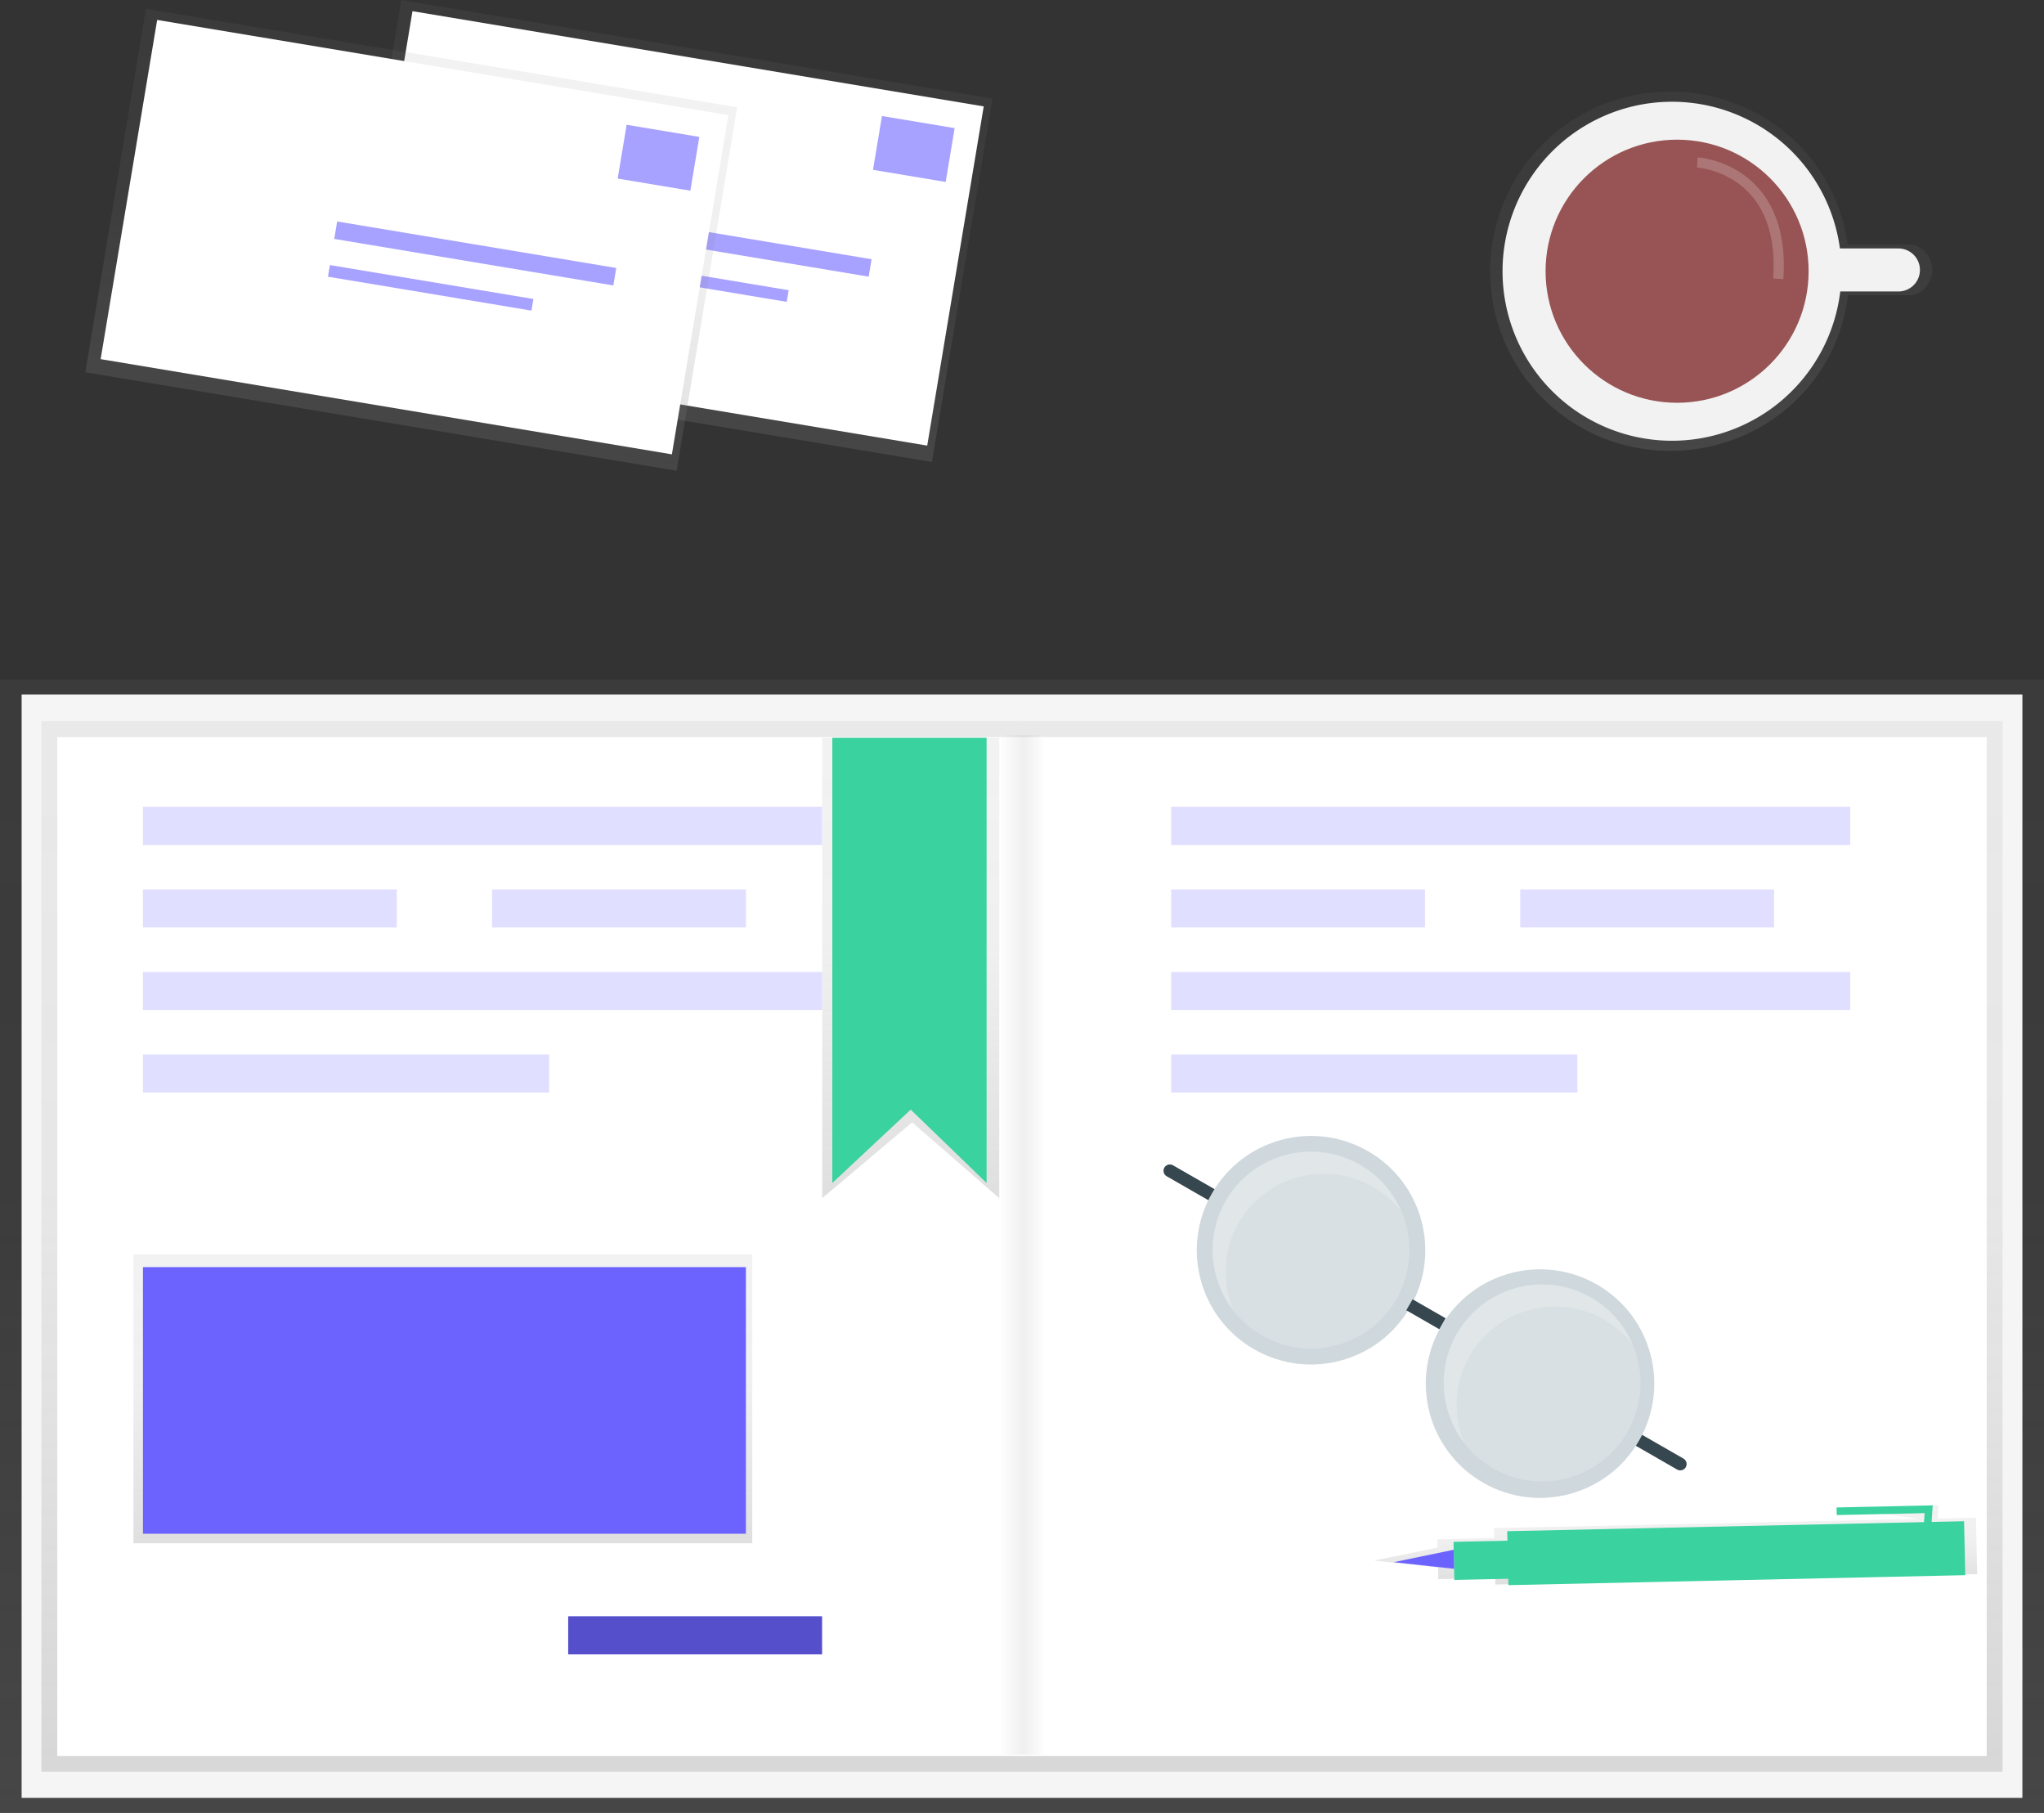 <?xml version="1.0" encoding="UTF-8"?><svg id="b6fc12fe-ef8e-4547-9b80-cc65bddfbdcc" data-name="Layer 1" xmlns="http://www.w3.org/2000/svg" xmlns:xlink="http://www.w3.org/1999/xlink" width="808.12" height="716.61" viewBox="0 0 808.12 716.61"><rect x="0" y="0" width="808.12" height="716.61" fill="#333333" stroke="none"/><defs><linearGradient id="ed96248d-4698-486b-a4de-994c4b868212" x1="404.06" y1="716.61" x2="404.06" y2="268.61" gradientUnits="userSpaceOnUse"><stop offset="0" stop-color="gray" stop-opacity="0.25"/><stop offset="0.54" stop-color="gray" stop-opacity="0.12"/><stop offset="1" stop-color="gray" stop-opacity="0.1"/></linearGradient><linearGradient id="19e667c4-6f71-4983-83f3-bdc836fc61a1" x1="210.22" y1="700.35" x2="210.22" y2="285.07" xlink:href="#ed96248d-4698-486b-a4de-994c4b868212"/><linearGradient id="a9513409-4da2-43cc-9c76-afee4a38ce48" x1="428.16" y1="792.05" x2="428.16" y2="376.77" gradientTransform="matrix(-1, 0, 0, 1, 1026.06, -91.7)" xlink:href="#ed96248d-4698-486b-a4de-994c4b868212"/><linearGradient id="7ac6efeb-e6e1-46af-b5fe-b7efb8ee1379" x1="175.09" y1="610.02" x2="175.09" y2="495.85" xlink:href="#ed96248d-4698-486b-a4de-994c4b868212"/><linearGradient id="14a2a5b5-64cc-4fe8-b0e6-f15ac830e947" x1="662.51" y1="626.33" x2="662.51" y2="594.97" xlink:href="#ed96248d-4698-486b-a4de-994c4b868212"/><linearGradient id="e2bd95a9-e695-4a74-8d7c-3533af243856" x1="872.5" y1="269.91" x2="872.5" y2="127.91" xlink:href="#ed96248d-4698-486b-a4de-994c4b868212"/><linearGradient id="a6752e00-ae16-4d29-b62a-f8206f0a04a1" x1="458.97" y1="247.52" x2="458.97" y2="101.87" gradientTransform="translate(634.16 -275.97) rotate(90)" xlink:href="#ed96248d-4698-486b-a4de-994c4b868212"/><linearGradient id="f9b0df9c-8115-4cd0-ada0-65f11e2c9179" x1="359.97" y1="267.52" x2="359.97" y2="121.87" gradientTransform="translate(553.22 -173.51) rotate(90)" xlink:href="#ed96248d-4698-486b-a4de-994c4b868212"/><linearGradient id="3de726b5-1495-4a3c-a21e-83c396d56dc7" x1="395.06" y1="492.11" x2="413.06" y2="492.11" gradientUnits="userSpaceOnUse"><stop offset="0" stop-color="#fff" stop-opacity="0.12"/><stop offset="0.54" stop-color="gray" stop-opacity="0.12"/><stop offset="1" stop-color="#fff" stop-opacity="0.12"/></linearGradient><linearGradient id="1dcf2d63-9f57-411e-ae8f-263acd821179" x1="360.06" y1="473.61" x2="360.06" y2="291.61" xlink:href="#ed96248d-4698-486b-a4de-994c4b868212"/></defs><title>notebook</title><rect y="268.61" width="808.12" height="448" fill="url(#ed96248d-4698-486b-a4de-994c4b868212)"/><rect x="8.55" y="274.55" width="791.03" height="436.12" fill="#f5f5f5"/><rect x="16.37" y="285.07" width="387.68" height="415.29" fill="url(#19e667c4-6f71-4983-83f3-bdc836fc61a1)"/><rect x="404.06" y="285.07" width="387.68" height="415.29" fill="url(#a9513409-4da2-43cc-9c76-afee4a38ce48)"/><rect x="22.65" y="291.34" width="381.41" height="402.74" fill="#fff"/><rect x="404.06" y="291.34" width="381.41" height="402.74" fill="#fff"/><rect x="56.52" y="318.94" width="268.49" height="15.06" fill="#6c63ff" opacity="0.2"/><rect x="56.52" y="351.56" width="100.37" height="15.06" fill="#6c63ff" opacity="0.2"/><rect x="194.53" y="351.56" width="100.37" height="15.06" fill="#6c63ff" opacity="0.2"/><rect x="224.64" y="638.88" width="100.37" height="15.06" fill="#6c63ff"/><rect x="224.64" y="638.88" width="100.37" height="15.06" opacity="0.2"/><rect x="56.52" y="384.19" width="268.49" height="15.06" fill="#6c63ff" opacity="0.2"/><rect x="56.52" y="416.81" width="160.59" height="15.06" fill="#6c63ff" opacity="0.2"/><rect x="463.03" y="318.94" width="268.49" height="15.06" fill="#6c63ff" opacity="0.2"/><rect x="463.03" y="351.56" width="100.37" height="15.06" fill="#6c63ff" opacity="0.2"/><rect x="601.04" y="351.56" width="100.37" height="15.06" fill="#6c63ff" opacity="0.2"/><rect x="463.03" y="384.19" width="268.49" height="15.06" fill="#6c63ff" opacity="0.2"/><rect x="463.03" y="416.81" width="160.59" height="15.06" fill="#6c63ff" opacity="0.2"/><rect x="52.76" y="495.85" width="244.66" height="114.17" fill="url(#7ac6efeb-e6e1-46af-b5fe-b7efb8ee1379)"/><rect x="56.52" y="500.87" width="238.38" height="105.39" fill="#6c63ff"/><polygon points="781.22 599.9 766.09 600.23 766.43 594.97 728.06 595.79 758.42 600.39 590.7 604.02 590.78 607.96 568.29 608.44 568.45 615.59 568.36 611.72 543.32 616.86 568.53 619.6 568.63 624.19 591.13 623.71 591.18 626.33 781.71 622.21 781.22 599.9" fill="url(#14a2a5b5-64cc-4fe8-b0e6-f15ac830e947)"/><rect x="792.06" y="694.95" width="180.67" height="21.33" transform="translate(1584.02 1300.14) rotate(178.75)" fill="#3ad29f"/><rect x="770.77" y="700.88" width="25.09" height="15.06" transform="translate(1385.95 1307.87) rotate(178.75)" fill="#3ad29f"/><polygon points="574.9 620.12 551 617.5 574.74 612.59 574.9 620.12" fill="#6c63ff"/><polyline points="762.11 602.86 762.52 596.57 726.14 597.37" fill="none" stroke="#3ad29f" stroke-miterlimit="10" stroke-width="3"/><line x1="648" y1="569.33" x2="664.32" y2="578.71" fill="#fccc63" stroke="#37474f" stroke-linecap="round" stroke-miterlimit="10" stroke-width="5"/><line x1="462.51" y1="462.78" x2="478.83" y2="472.15" fill="#fccc63" stroke="#37474f" stroke-linecap="round" stroke-miterlimit="10" stroke-width="5"/><circle cx="804.78" cy="638.53" r="45.17" transform="translate(-345.71 926.61) rotate(-60.12)" fill="#cfd8dc"/><circle cx="714.25" cy="585.81" r="45.17" transform="translate(-345.43 821.65) rotate(-60.12)" fill="#cfd8dc"/><circle cx="714.25" cy="585.81" r="38.89" transform="translate(-345.43 821.65) rotate(-60.12)" fill="#fff" opacity="0.2"/><circle cx="805.63" cy="638.3" r="38.89" transform="translate(-345.08 927.23) rotate(-60.12)" fill="#fff" opacity="0.2"/><line x1="557.24" y1="515.75" x2="570.29" y2="523.25" fill="#fccc63" stroke="#37474f" stroke-miterlimit="10" stroke-width="5"/><path d="M685.64,575.16a38.9,38.9,0,0,1,64.42-4.51,38.89,38.89,0,1,0-66.51,39A38.83,38.83,0,0,1,685.64,575.16Z" transform="translate(-195.94 -91.7)" fill="#fff" opacity="0.2"/><path d="M777,627.65a38.9,38.9,0,0,1,64.42-4.51,38.89,38.89,0,1,0-66.51,39A38.83,38.83,0,0,1,777,627.65Z" transform="translate(-195.94 -91.7)" fill="#fff" opacity="0.2"/><path d="M950.92,188.37h-24.5c-4.66-34.7-34.37-60.46-70.34-60.46a71,71,0,0,0,0,142c36.34,0,66.29-26.31,70.48-61.52h24.36c5,0,9-5.05,9-10S955.87,188.37,950.92,188.37Z" transform="translate(-195.94 -91.7)" fill="url(#e2bd95a9-e695-4a74-8d7c-3533af243856)"/><path d="M946.5,189.91H923.38a67,67,0,1,0,.13,17h23a8.5,8.5,0,0,0,0-17Z" transform="translate(-195.94 -91.7)" fill="#f2f2f2"/><circle cx="663.06" cy="107.21" r="52" fill="#985454"/><path d="M867,155.91s35,2,32,46" transform="translate(-195.94 -91.7)" fill="none" stroke="#fff" stroke-miterlimit="10" stroke-width="4" opacity="0.2"/><rect x="386.64" y="64.51" width="145.65" height="236.99" transform="translate(7.51 514.45) rotate(-80.54)" fill="url(#a6752e00-ae16-4d29-b62a-f8206f0a04a1)"/><rect x="392.79" y="67.49" width="135.93" height="228.96" transform="translate(9.61 514.86) rotate(-80.54)" fill="#fff"/><g opacity="0.6"><rect x="542.67" y="139.79" width="29.13" height="21.56" transform="translate(-163.62 -181.22) rotate(9.46)" fill="#6c63ff"/><rect x="428.86" y="184.91" width="111.86" height="6.99" transform="translate(-158.39 -168.8) rotate(9.46)" fill="#6c63ff"/><rect x="426.38" y="199.67" width="81.56" height="4.66" transform="translate(-156.4 -165.72) rotate(9.46)" fill="#6c63ff"/></g><rect x="285.7" y="67.97" width="145.65" height="236.99" transform="translate(-80.26 417.78) rotate(-80.54)" fill="url(#f9b0df9c-8115-4cd0-ada0-65f11e2c9179)"/><rect x="291.85" y="70.95" width="135.93" height="228.96" transform="translate(-78.16 418.18) rotate(-80.54)" fill="#fff"/><g opacity="0.6"><rect x="441.73" y="143.25" width="29.13" height="21.56" transform="translate(-164.43 -164.58) rotate(9.46)" fill="#6c63ff"/><rect x="327.92" y="188.37" width="111.86" height="6.99" transform="translate(-159.2 -152.16) rotate(9.46)" fill="#6c63ff"/><rect x="325.44" y="203.13" width="81.56" height="4.66" transform="translate(-157.2 -149.08) rotate(9.46)" fill="#6c63ff"/></g><rect x="395.06" y="290.61" width="18" height="403" fill="url(#3de726b5-1495-4a3c-a21e-83c396d56dc7)"/><polygon points="395.06 473.61 360.63 443.62 325.06 473.61 325.06 291.61 395.06 291.61 395.06 473.61" fill="url(#1dcf2d63-9f57-411e-ae8f-263acd821179)"/><polygon points="390.06 467.61 360.06 438.61 329.06 467.61 329.06 291.61 390.06 291.61 390.06 467.61" fill="#3ad29f"/></svg>